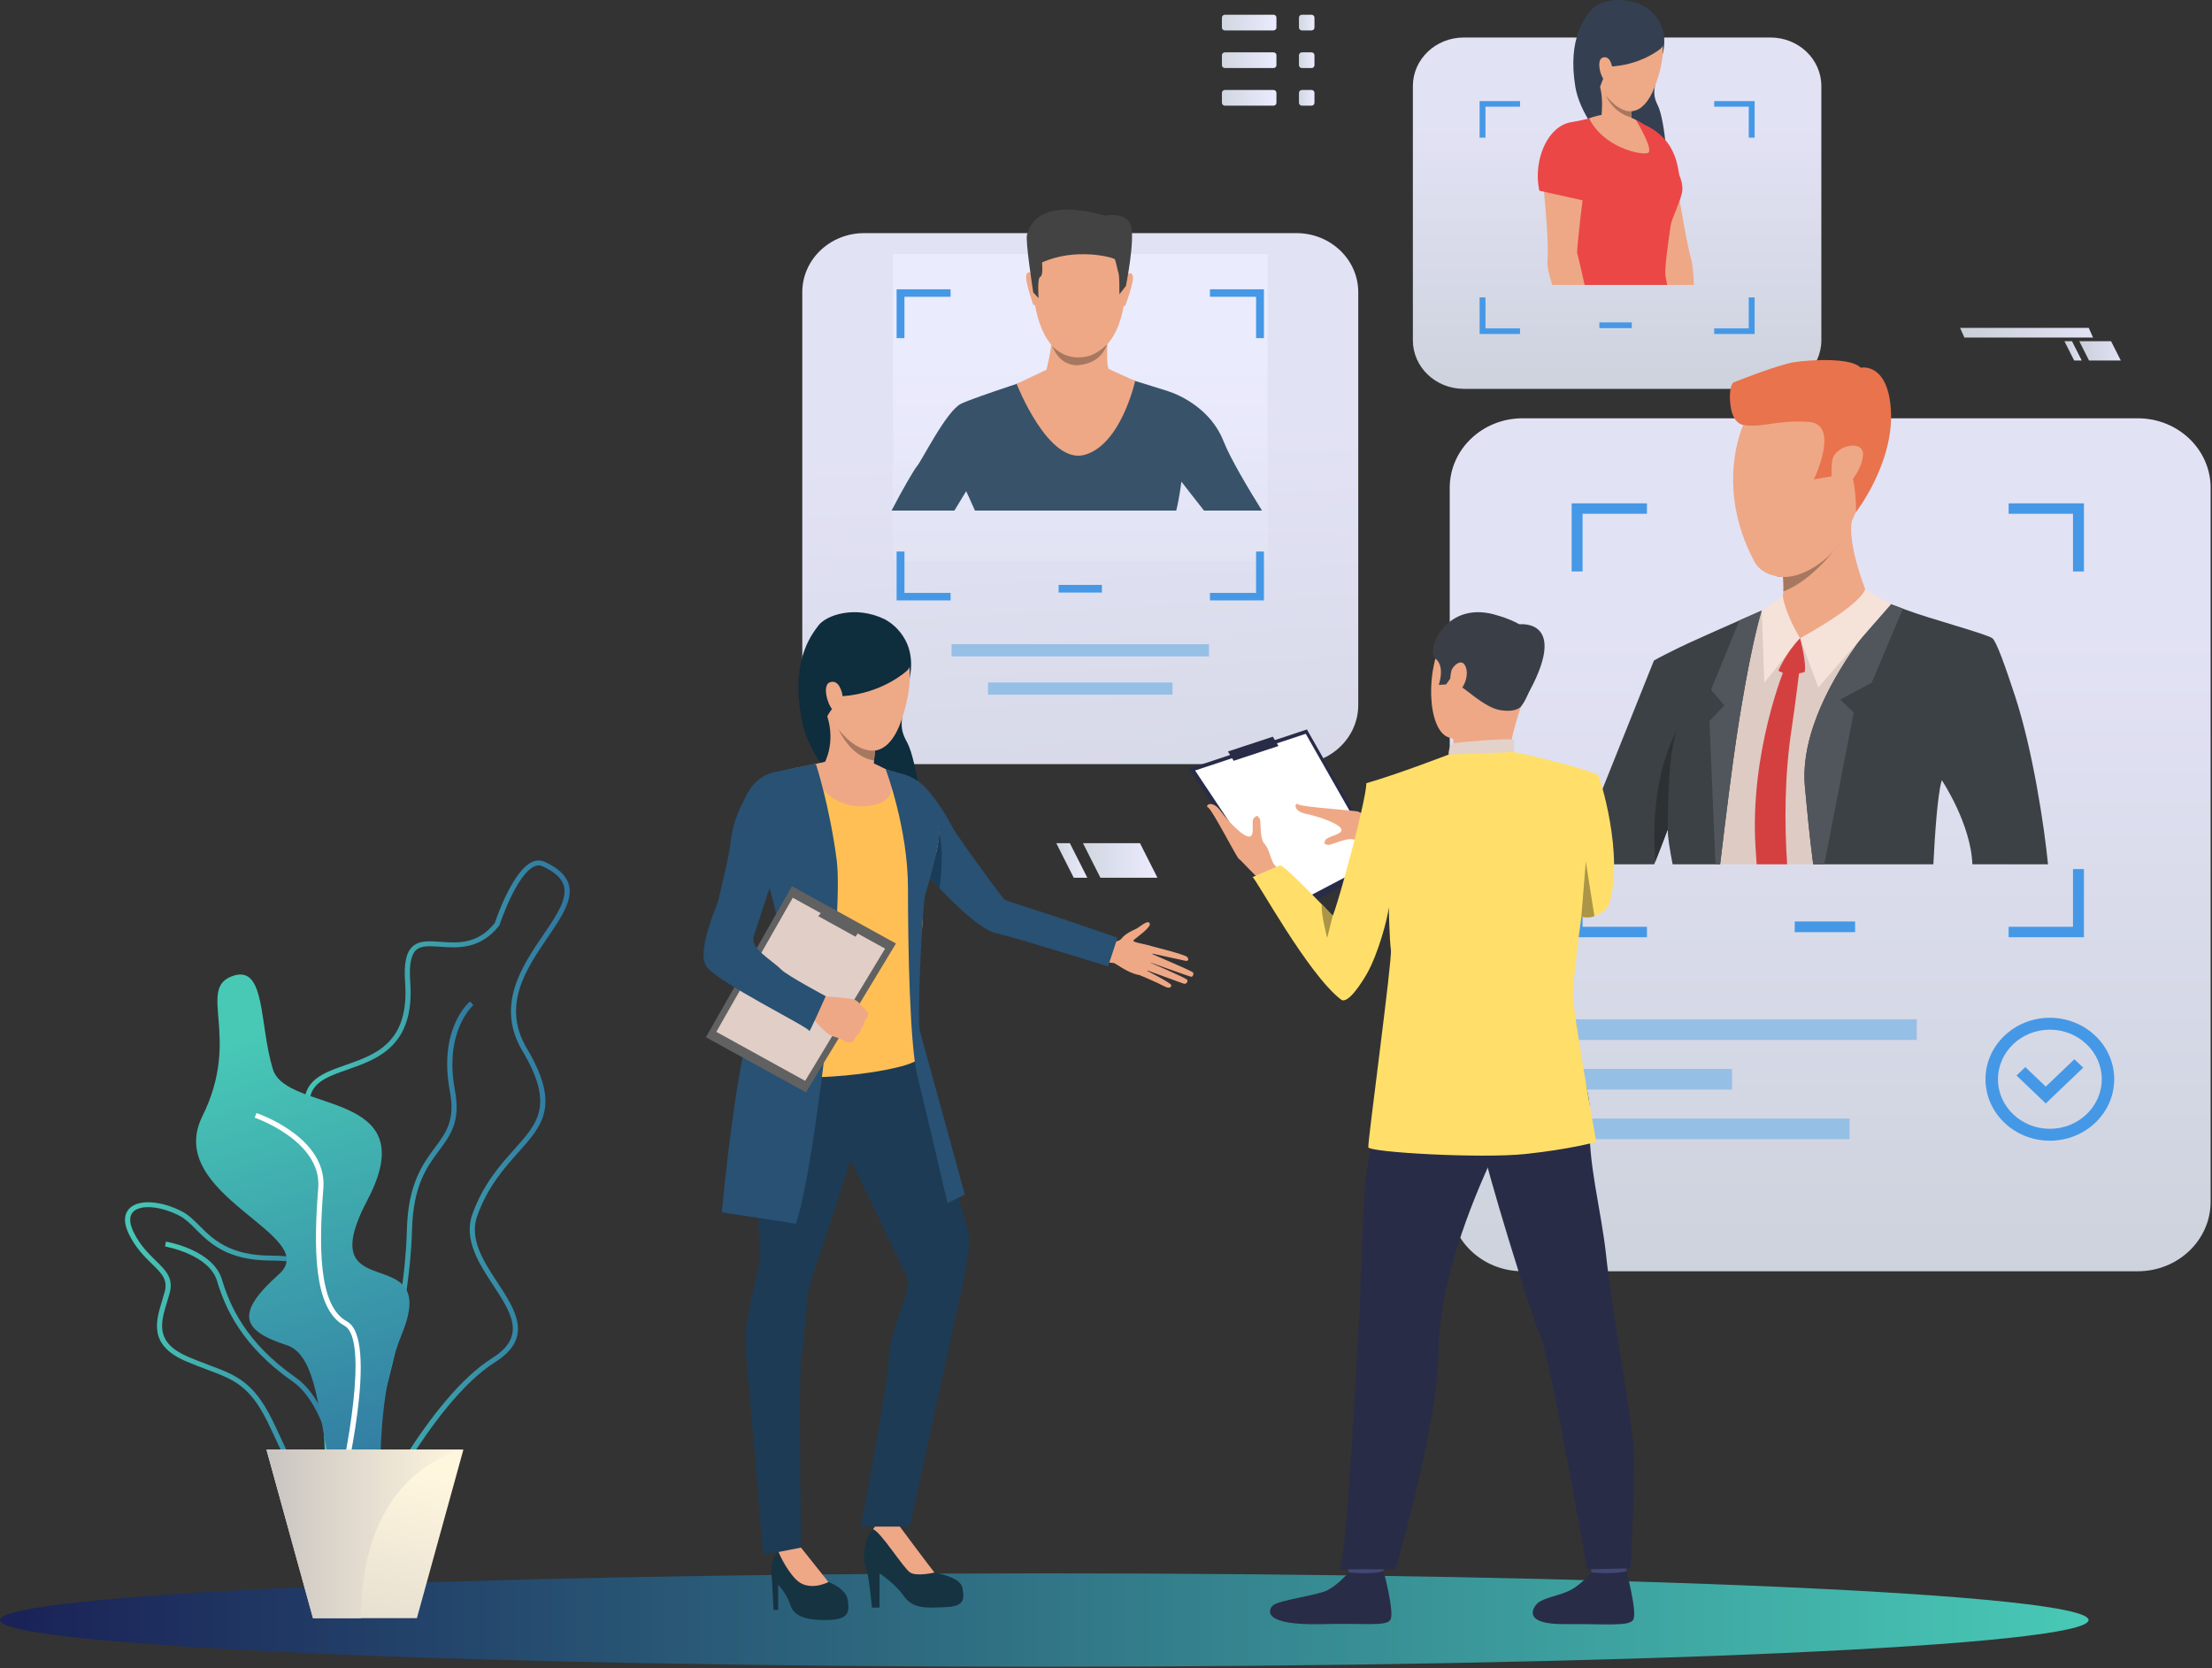 <svg width="374" height="282" viewBox="0 0 374 282" fill="none" xmlns="http://www.w3.org/2000/svg">
<rect x="0" y="0" width="374" height="282" fill="#333333" stroke="none"/>
<path opacity="0.95" d="M219.195 129.18H146.104C140.33 129.18 135.648 124.71 135.648 119.195V49.398C135.648 43.884 140.33 39.413 146.104 39.413H219.195C224.97 39.413 229.651 43.884 229.651 49.398V119.195C229.651 124.71 224.97 129.18 219.195 129.18Z" fill="url(#paint0_linear_2004_3)"/>
<path d="M204.411 108.913H160.889V110.966H204.411V108.913Z" fill="#96BFE6"/>
<path d="M198.246 115.382H167.053V117.435H198.246V115.382Z" fill="#96BFE6"/>
<path opacity="0.95" d="M361.452 214.921H257.433C250.63 214.921 245.116 209.655 245.116 203.159V82.479C245.116 75.983 250.63 70.717 257.433 70.717H361.452C368.255 70.717 373.77 75.983 373.77 82.479V203.159C373.77 209.655 368.255 214.921 361.452 214.921Z" fill="url(#paint1_linear_2004_3)"/>
<path d="M313.652 155.788H303.448V157.593H313.652V155.788Z" fill="#4598E6"/>
<path d="M324.084 172.325H264.709V175.818H324.084V172.325Z" fill="#96BFE6"/>
<path d="M312.723 189.099H264.709V192.593H312.723V189.099Z" fill="#96BFE6"/>
<path d="M292.857 180.712H264.709V184.206H292.857V180.712Z" fill="#96BFE6"/>
<path d="M339.618 85.097V86.862H350.499V96.613H352.346V85.097H339.618ZM265.731 96.613H267.579V86.862H278.46V85.097H265.731V96.613ZM350.499 146.93V156.684H339.618V158.449H352.346V146.93H350.499V146.93ZM267.579 146.93H265.731V158.449H278.46V156.685H267.579V146.93Z" fill="#4598E6"/>
<path d="M346.586 192.85C340.586 192.85 335.704 188.188 335.704 182.459C335.704 176.729 340.586 172.068 346.586 172.068C352.586 172.068 357.467 176.729 357.467 182.459C357.467 188.188 352.586 192.85 346.586 192.85ZM346.586 174.079C341.747 174.079 337.811 177.838 337.811 182.459C337.811 187.08 341.747 190.839 346.586 190.839C351.424 190.839 355.361 187.08 355.361 182.459C355.361 177.838 351.424 174.079 346.586 174.079Z" fill="#4598E6"/>
<path d="M345.892 186.549L340.948 181.828L342.437 180.406L345.892 183.704L350.734 179.08L352.223 180.502L345.892 186.549Z" fill="#4598E6"/>
<path d="M353.13 273.887C353.13 278.246 274.079 281.779 176.565 281.779C79.051 281.779 0 278.246 0 273.887C0 269.529 79.051 265.996 176.565 265.996C274.079 265.996 353.13 269.529 353.13 273.887Z" fill="url(#paint2_linear_2004_3)"/>
<path opacity="0.95" d="M214.33 42.94H150.969V94.853H214.33V42.94Z" fill="url(#paint3_linear_2004_3)"/>
<path d="M206.852 74.543C204.765 69.272 199.752 66.852 197.385 66.097C196.543 65.83 195.037 65.361 193.451 64.871C190.594 63.989 187.471 63.029 187.471 63.029H177.609C177.609 63.029 174.195 64.123 170.566 65.337C170.566 65.34 170.562 65.34 170.562 65.34C167.219 66.46 163.699 67.68 162.511 68.251C160.032 69.432 155.862 77.881 155.019 78.85C154.584 79.349 152.649 82.639 150.746 86.316H161.369C162.492 84.474 163.356 83.046 163.356 83.046C163.356 83.046 164.028 84.454 164.843 86.316H198.878C199.416 84.154 199.752 81.43 199.752 81.43C199.752 81.43 201.575 83.797 203.565 86.316H213.374C210.988 82.493 208.027 77.519 206.852 74.543Z" fill="#385369"/>
<path d="M183.715 37.152C183.715 37.152 191.426 38.312 190.252 49.833C189.078 61.353 182.272 60.409 181.817 60.397C181.362 60.386 174.985 60.607 174.488 46.541C174.488 46.541 174.271 36.14 183.715 37.152Z" fill="#EEA886"/>
<path d="M190.371 46.578C190.371 46.578 191.215 45.717 191.525 46.589C191.835 47.461 190.373 51.35 190.321 51.531C190.321 51.531 190.167 51.87 189.964 51.684C189.761 51.497 190.371 46.578 190.371 46.578Z" fill="#EEA886"/>
<path d="M174.696 46.433C174.696 46.433 173.87 45.556 173.542 46.422C173.215 47.288 174.585 51.202 174.646 51.386C174.646 51.386 174.793 51.727 175 51.544C175.206 51.362 174.696 46.433 174.696 46.433Z" fill="#EEA886"/>
<path d="M190.368 48.345L189.264 49.755C189.264 49.755 189.295 46.665 189.118 46.181C188.941 45.696 188.67 44.216 188.522 43.867C188.373 43.518 181.9 41.786 176.182 44.373C176.182 44.373 176.434 46.595 175.885 46.792C175.338 46.99 175.606 50.411 175.606 50.411L174.699 49.433C174.699 49.433 173.309 40.569 173.652 39.646C173.995 38.722 175.089 33.168 186.82 36.465C186.82 36.465 190.477 35.725 191.211 38.136C191.945 40.547 190.368 48.345 190.368 48.345Z" fill="#434343"/>
<path d="M188.427 62.822C188.424 62.811 187.438 62.357 187.438 62.357C186.958 61.332 187.314 57.004 187.314 57.004C187.314 57.004 177.494 54.617 177.774 56.442C178.054 58.267 176.928 62.508 176.928 62.508L171.89 64.897C171.89 64.897 177.258 78.66 183.427 76.885C189.597 75.109 191.926 64.4 191.926 64.4L188.427 62.822Z" fill="#EEA886"/>
<path d="M177.915 58.47C177.915 58.47 179.497 60.42 182.244 60.42C184.05 60.42 185.347 59.937 187.147 58.261C187.147 58.261 186.367 61.443 182.256 61.739C182.256 61.739 179.275 62.101 177.915 58.47Z" fill="#A77860"/>
<path d="M149.563 104.685C149.563 104.685 155.229 107.332 153.828 114.532C152.428 121.732 151.808 122.702 153.375 125.516C154.942 128.329 156.791 140.33 155.381 142.605C153.97 144.879 137.923 132.609 135.698 122.313C133.473 112.017 137.109 107.438 138.393 105.732C139.678 104.026 144.561 102.261 149.563 104.685Z" fill="#0E2D3D"/>
<path d="M147.425 271.784H148.709V266C148.709 266 151.228 267.604 152.808 269.82C154.389 272.037 156.562 271.848 159.871 271.707C163.18 271.565 163.032 270.292 162.736 268.5C162.44 266.707 159.081 266.142 157.994 265.858C156.908 265.575 154.441 261.517 153.648 260.529C152.566 259.181 151.994 257.888 151.994 257.888C151.994 257.888 151.376 255.482 148.314 257.888C145.252 260.293 146.141 264.915 146.487 265.34C146.832 265.764 147.425 271.784 147.425 271.784Z" fill="#163342"/>
<path d="M153.896 265.859C155.031 266.566 157.995 265.859 157.995 265.859C157.155 264.821 151.994 257.888 151.994 257.888C148.858 256.143 147.618 258.545 147.618 258.545C148.898 258.918 152.76 265.151 153.896 265.859Z" fill="#EEA886"/>
<path d="M186.919 159.167C186.919 159.167 188.975 159.543 189.678 158.62C190.275 157.836 191.641 157.233 192.061 157.047C192.623 156.798 194.049 155.421 194.385 156.094C194.72 156.768 192.148 158.473 191.683 158.934C191.219 159.394 194.206 159.598 194.721 160.046C195.237 160.494 194.603 165.199 192.569 164.833C190.536 164.467 188.617 162.794 188.246 162.797C187.875 162.8 186.756 162.586 186.756 162.586L186.919 159.167Z" fill="#EEA886"/>
<path d="M194.267 159.853C194.267 159.853 200.414 161.37 200.735 161.798C201.056 162.227 200.95 162.54 200.369 162.421C199.788 162.302 194.386 161.12 194.386 161.12C194.386 161.12 201.345 164.082 201.689 164.378C201.89 164.552 201.723 165.17 201.406 165.134C201.089 165.098 194.015 162.538 194.015 162.538C194.015 162.538 200.508 165.315 200.717 165.645C200.901 165.933 200.599 166.464 200.103 166.289C199.606 166.115 193.428 163.862 193.428 163.862C193.428 163.862 198.02 166.167 198.026 166.546C198.029 166.778 197.911 167.318 196.745 166.688C195.579 166.058 192.666 164.847 192.666 164.847L194.267 159.853Z" fill="#EEA886"/>
<path d="M130.786 272.179H131.576V267.934C131.576 267.934 132.981 269.315 133.623 271.343C134.266 273.371 136.564 273.972 140.071 273.878C143.578 273.784 143.627 272.462 143.331 270.481C143.035 268.5 140.071 267.462 140.071 267.462C138.738 266.33 135.428 261.638 135.428 261.638C135.428 261.638 133.305 261.095 131.638 262.38C129.971 263.665 130.489 266.566 130.539 267.321C130.588 268.076 130.786 272.179 130.786 272.179Z" fill="#163342"/>
<path d="M133.206 171.059C133.206 171.059 129.027 176.247 127.894 182.402C126.761 188.557 128.563 209.215 128.514 212.257C128.465 215.299 125.501 222.869 126.094 228.599C126.687 234.33 129.026 262.851 129.026 262.851L135.429 261.638C135.429 261.638 135.058 232.561 135.429 230.156C135.799 227.75 136.543 218.983 136.691 217.992C136.839 217.002 146.097 190.994 146.097 186.557C146.097 182.119 143.282 163.819 133.206 171.059Z" fill="#1D3B54"/>
<path d="M154.197 173.087C154.197 173.087 161.062 198.108 161.877 201.574C162.692 205.041 163.872 207.9 163.872 209.372C163.872 212.787 162.544 218.27 162.544 218.27L153.826 258.085H145.523C145.523 258.085 150.149 234.199 150.274 229.528C150.399 224.847 154.172 218.2 153.431 216.218C152.69 214.238 141.504 191.387 141.504 191.387C141.504 191.387 133.033 165.824 154.197 173.087Z" fill="#1D3B54"/>
<path d="M140.071 267.462L135.429 261.638L131.638 262.38C131.638 262.38 132.658 264.987 134.501 266.948C136.683 269.271 140.071 267.462 140.071 267.462Z" fill="#EEA886"/>
<path d="M151.362 130.568C151.362 130.568 154.192 130.823 156.331 133.011C158.47 135.199 160.477 138.688 161.037 139.855C161.597 141.022 169.449 151.838 169.856 152.081C170.264 152.324 174.211 153.583 176.826 154.424C180.861 155.721 188.951 158.528 188.951 158.528L187.344 163.386C187.344 163.386 172.133 158.632 168.323 157.736C163.665 156.64 152.94 143.502 152.94 143.502C152.94 143.502 144.946 134.555 151.362 130.568Z" fill="#285173"/>
<path d="M146.422 128.671C146.422 128.671 150.088 130.325 151.361 130.568C152.634 130.811 157.574 136.938 158.439 139.175C159.305 141.411 158.439 144.767 156.657 148.705C154.875 152.644 156.555 153.957 155.74 157.896C154.926 161.835 155.188 176.569 155.34 178.758C155.493 180.946 131.506 184.263 126.77 180.275C126.77 180.275 129.976 166.996 133.772 163.205C134.593 162.386 134.506 156.923 133.946 155.562C133.386 154.2 127.072 144.037 127.072 144.037C127.072 144.037 126.608 133.73 129.363 131.686C131.756 129.911 138.279 129.279 139.45 128.889C140.622 128.501 144.028 128.331 146.422 128.671Z" fill="#FFBF55"/>
<path d="M148.173 124.631C148.173 124.631 148.063 125.595 147.937 126.898C147.888 127.413 147.834 127.982 147.786 128.565C147.64 130.312 147.523 132.186 147.594 133.145C147.594 133.145 143.783 136.792 139.451 128.89C139.451 128.89 141.273 125.632 139.901 121.196C138.529 116.758 148.173 124.631 148.173 124.631Z" fill="#EEA886"/>
<path d="M158.836 150.158C158.836 150.158 159.753 144.333 158.778 140.791C158.778 140.791 158.778 143.837 157.029 148.162L158.836 150.158Z" fill="#183C59"/>
<path d="M136.524 129.451C136.524 129.451 139.145 136.842 146.34 136.298C153.535 135.755 149.751 130.057 149.751 130.057C149.751 130.057 147.958 129.075 147.453 128.982C146.948 128.89 139.498 128.8 139.498 128.8L136.524 129.451Z" fill="#EEA886"/>
<path d="M149.751 130.057C149.751 130.057 153.519 140.012 153.519 150.158C153.519 160.303 153.823 176.831 155.139 182.05C156.454 187.269 160.199 203.41 160.199 203.41L163.134 201.96C163.134 201.96 156.076 176.2 155.543 174.343C155.011 172.485 155.948 152.861 156.454 151.218C156.96 149.575 159.113 142.261 158.778 140.232C158.356 137.674 155.85 133.889 151.801 130.635L149.751 130.057Z" fill="#285173"/>
<path d="M137.945 129.139C137.945 129.139 140.288 136.301 141.475 145.474C142.661 154.647 137.831 197.224 134.592 206.889L122.042 204.956C122.042 204.956 124.743 174.861 128.411 169.384C132.078 163.907 133.245 159.061 129.286 147.63C125.327 136.198 131.022 130.537 131.022 130.537C131.022 130.537 136.845 129.258 137.945 129.139Z" fill="#285173"/>
<path d="M151.485 159.512L136.268 184.681L119.351 175.354L133.907 149.821L151.485 159.512Z" fill="#616161"/>
<path d="M149.651 160.378L136.136 182.731L121.111 174.448L134.039 151.771L149.651 160.378Z" fill="#E0CEC7"/>
<path d="M144.665 158.37L145.614 156.801L139.539 153.452L138.354 154.89L144.665 158.37Z" fill="#616161"/>
<path d="M143.94 176.228C143.94 176.228 143.248 176.231 142.944 176.091C142.944 176.091 142.413 175.796 142.022 175.609C141.898 175.55 141.788 175.501 141.713 175.477C141.403 175.374 140.69 175.238 140.017 174.791C139.345 174.346 136.962 171.712 136.962 171.712L138.087 170.077L138.912 168.404C138.912 168.404 143.915 168.712 144.592 169.058C144.659 169.093 144.722 169.129 144.779 169.167C145.323 169.513 145.575 169.989 145.838 170.201C145.935 170.28 146.837 171.123 146.805 171.482C146.762 171.98 146.521 172.308 146.206 172.473C146.206 172.473 146.076 173.445 145.575 173.898C145.575 173.898 145.485 174.799 144.693 175.193C144.693 175.193 144.496 176.097 143.94 176.228Z" fill="#EEA886"/>
<path d="M133.628 130.568C133.628 130.568 129.007 129.303 126.359 134.166C123.711 139.029 123.724 141.104 123.37 143.478C123.036 145.72 121.528 151.842 121.375 152.474C121.222 153.106 117.806 160.644 119.372 163.278C120.947 165.927 136.942 173.722 136.84 174.305C136.738 174.889 139.61 168.412 139.61 168.412C139.61 168.412 133.138 164.967 132.078 163.906C130.356 162.184 126.724 160.327 127.47 158.19C128.347 155.679 130.98 147.209 131.591 145.969C132.202 144.73 137.524 132.148 133.628 130.568Z" fill="#285173"/>
<path d="M148.741 105.484C148.741 105.484 156.969 107.953 152.503 121.511C148.036 135.068 136.801 119.939 137.976 111.679C139.151 103.418 148.741 105.484 148.741 105.484Z" fill="#EEA987"/>
<path d="M153.343 113.394C153.343 113.394 149.255 117.225 142.414 117.704C142.414 117.704 139.785 120.648 139.583 121.803C139.583 121.803 133.479 111.868 140.982 105.912C148.485 99.956 156.101 110.94 153.343 113.394Z" fill="#0E2D3D"/>
<path d="M142.496 117.974C142.444 116.987 141.807 114.742 140.271 115.37C138.736 115.999 140.365 120.571 141.384 120.29C141.384 120.29 142.622 120.308 142.496 117.974Z" fill="#EEA987"/>
<path d="M147.936 126.898C147.888 127.413 147.834 127.982 147.786 128.565C147.786 128.565 144.154 128.359 141.727 123.201C141.885 123.426 144.546 127.158 147.936 126.898Z" fill="#A77860"/>
<path d="M57.849 250.882C63.125 247.34 69.299 222.651 69.667 207.946C69.856 200.414 72.187 197.276 74.244 194.507C76.211 191.86 77.909 189.575 76.92 184.326C75.029 174.297 80 169.967 80.05 169.925L79.475 169.298C79.254 169.483 74.077 173.949 76.061 184.474C76.986 189.378 75.462 191.428 73.533 194.025C71.509 196.749 68.99 200.139 68.795 207.926C68.399 223.708 62.087 247.018 57.348 250.201L57.849 250.882Z" fill="url(#paint4_linear_2004_3)"/>
<path d="M46.792 243.681C46.294 242.603 45.779 241.489 45.196 240.313C42.182 234.238 39.513 233.238 35.09 231.58C34.009 231.175 32.784 230.716 31.44 230.139C25.105 227.42 26.331 223.414 27.413 219.879C27.565 219.384 27.715 218.891 27.846 218.403C28.404 216.324 27.333 215.281 25.713 213.703C24.509 212.529 23.009 211.068 21.854 208.762C20.59 206.238 21.234 204.884 21.998 204.193C23.605 202.738 27.311 203.006 30.81 204.83C31.896 205.397 32.791 206.292 33.739 207.239C35.969 209.47 38.745 212.245 45.766 212.277C49.769 212.295 51.961 212.822 53.097 214.041C54.386 215.424 54.143 217.494 53.806 220.36C53.69 221.351 53.558 222.474 53.478 223.688C53.001 230.929 57.477 236.152 57.521 236.203C60.196 239.244 63.49 245.553 62.068 249.437C61.472 251.064 60.139 252.089 58.106 252.482C57.296 252.638 56.556 252.712 55.876 252.712C50.965 252.712 49.168 248.824 46.792 243.681ZM30.391 205.562C27.267 203.933 23.916 203.604 22.598 204.798C21.595 205.705 22.068 207.259 22.641 208.402C23.734 210.584 25.116 211.931 26.336 213.12C28.031 214.772 29.37 216.077 28.692 218.61C28.558 219.107 28.405 219.609 28.25 220.113C27.173 223.633 26.155 226.958 31.797 229.38C33.123 229.948 34.337 230.404 35.408 230.805C39.873 232.478 42.822 233.583 45.984 239.956C46.572 241.142 47.09 242.262 47.59 243.345C50.319 249.252 51.966 252.817 57.933 251.665C59.643 251.335 60.757 250.493 61.245 249.162C62.498 245.74 59.499 239.748 56.852 236.738C56.658 236.516 52.107 231.218 52.608 223.636C52.689 222.402 52.822 221.268 52.94 220.267C53.251 217.616 53.475 215.701 52.445 214.595C51.503 213.585 49.442 213.127 45.761 213.11C38.37 213.077 35.452 210.159 33.107 207.815C32.169 206.877 31.359 206.067 30.391 205.562Z" fill="url(#paint5_linear_2004_3)"/>
<path d="M58.011 257.522L58.883 257.478C58.84 256.697 57.74 238.272 49.994 232.88C41.495 226.964 38.815 220.607 37.539 216.339C36.035 211.311 28.381 209.967 28.056 209.912L27.904 210.733C27.978 210.745 35.346 212.042 36.7 216.568C38.011 220.954 40.763 227.486 49.48 233.553C56.894 238.714 58.001 257.335 58.011 257.522Z" fill="url(#paint6_linear_2004_3)"/>
<path d="M56.537 261.666C54.714 260.799 54.78 257.313 54.88 252.038C55.007 245.371 55.18 236.241 51.525 227.843C47.643 218.922 51.105 216.315 54.454 213.793C58.204 210.969 61.746 208.302 54.948 196.262C51.826 190.732 50.834 186.991 51.828 184.491C52.811 182.019 55.567 181.056 58.486 180.036C63.522 178.275 69.232 176.28 68.494 166.1C68.268 162.979 68.652 161.06 69.703 160.06C70.845 158.974 72.528 159.091 74.476 159.227C77.42 159.433 80.754 159.666 83.659 156.047C83.961 155.143 86.738 147.071 90.06 145.689C90.757 145.399 91.441 145.402 92.092 145.7C94.385 146.747 95.716 147.989 96.16 149.497C96.934 152.121 94.922 155.079 92.592 158.505C88.93 163.889 84.78 169.99 89.085 177.252C94.775 186.853 91.77 190.213 87.609 194.863C85.226 197.527 82.525 200.547 80.719 205.472C79.266 209.433 81.744 213.21 84.14 216.862C87.146 221.444 90.254 226.182 83.71 230.293C72.891 237.09 62.206 259.277 62.1 259.5L62.056 259.593L61.972 259.655C59.979 261.147 58.528 261.859 57.435 261.859C57.105 261.859 56.807 261.794 56.537 261.666ZM83.23 229.597C89.061 225.934 86.438 221.935 83.401 217.305C81.012 213.663 78.304 209.536 79.895 205.197C81.755 200.125 84.513 197.042 86.946 194.322C91.022 189.766 93.715 186.756 88.325 177.663C83.76 169.961 88.251 163.357 91.86 158.051C94.075 154.795 95.987 151.984 95.321 149.723C94.948 148.46 93.769 147.389 91.716 146.452C91.298 146.261 90.87 146.261 90.409 146.453C87.326 147.735 84.496 156.28 84.468 156.366L84.445 156.435L84.4 156.493C81.198 160.533 77.436 160.27 74.412 160.058C72.606 159.932 71.179 159.832 70.319 160.65C69.472 161.456 69.16 163.219 69.364 166.042C70.147 176.847 63.847 179.049 58.785 180.818C55.941 181.812 53.485 182.671 52.644 184.786C51.747 187.045 52.723 190.565 55.716 195.866C62.862 208.522 58.863 211.535 54.994 214.447C51.759 216.884 48.703 219.186 52.331 227.523C56.056 236.082 55.881 245.313 55.753 252.053C55.666 256.654 55.597 260.288 56.926 260.92C57.704 261.29 59.192 260.665 61.351 259.062C62.216 257.267 72.449 236.37 83.23 229.597Z" fill="url(#paint7_linear_2004_3)"/>
<path d="M39.46 164.96C44.966 163.157 43.822 173.291 46.148 180.79C48.475 188.288 72.031 184.061 62.144 202.837C52.256 221.614 74.649 209.117 67.96 225.502C61.271 241.887 67.378 259.411 60.108 254.953C52.837 250.496 56.023 229.863 48.462 227.411C40.901 224.959 39.667 222.1 47.153 215.435C54.64 208.77 27.536 202.153 34.225 188.694C40.914 175.236 33.098 167.043 39.46 164.96Z" fill="url(#paint8_linear_2004_3)"/>
<path d="M57.574 253.877C58.266 251.072 64.18 226.387 58.662 223.403C53.799 220.774 53.919 210.545 54.677 200.886C55.349 192.335 43.849 188.339 43.359 188.173L43.068 188.958C43.181 188.997 54.429 192.909 53.807 200.823C53.028 210.743 52.945 221.269 58.232 224.128C62.422 226.394 58.564 246.233 56.724 253.686L57.574 253.877Z" fill="white"/>
<path d="M78.348 245.087L70.487 273.568H52.918L45.057 245.087H78.348Z" fill="url(#paint9_linear_2004_3)"/>
<path d="M78.348 245.087C78.348 245.087 61.042 248.19 61.042 273.568H52.919L45.057 245.087H78.348Z" fill="url(#paint10_linear_2004_3)"/>
<path opacity="0.95" d="M299.353 65.739H247.481C242.733 65.739 238.885 62.064 238.885 57.531V14.55C238.885 10.017 242.734 6.342 247.481 6.342H299.353C304.101 6.342 307.949 10.017 307.949 14.55V57.531C307.949 62.064 304.101 65.739 299.353 65.739Z" fill="url(#paint11_linear_2004_3)"/>
<path d="M275.894 54.505H270.416V55.474H275.894V54.505Z" fill="#4598E6"/>
<path d="M278.109 1.139C278.109 1.139 282.522 3.454 281.121 9.144C279.72 14.835 279.187 15.586 280.326 17.885C281.464 20.185 282.465 29.82 281.251 31.583C280.036 33.346 267.726 22.985 266.358 14.696C264.99 6.407 268.07 2.886 269.161 1.572C270.253 0.259 274.216 -0.974 278.109 1.139Z" fill="#344052"/>
<path d="M286.395 48.171H281.67C281.441 45.946 281.23 44.397 281.273 44.167C281.343 43.789 276.571 31.838 276.126 30.849C275.678 29.863 273.928 27.212 273.7 24.716C273.469 22.22 276.878 21.212 276.878 21.212C281.479 21.999 283.037 28.076 283.037 28.076C283.037 28.076 284.969 40.401 285.947 43.869C286.198 44.758 286.334 46.33 286.395 48.171Z" fill="#EEA886"/>
<path d="M284.016 31.045L276.98 33.878C276.98 33.878 270.513 18.552 275.934 20.263C281.339 21.969 283.77 25.176 284.016 31.045Z" fill="#EB4747"/>
<path d="M282.451 38.261C282.245 39.782 281.404 45.172 281.592 46.628C281.624 46.868 281.728 47.42 281.884 48.171H264.918C265.369 46.633 265.78 45.272 266.028 44.479C266.853 41.87 266.063 41.171 265.647 39.084C265.485 38.266 264.915 36.714 264.293 34.961C264.085 34.375 263.871 33.765 263.666 33.152C262.919 30.943 262.573 28.684 262.359 27.369C261.335 21.137 266.355 20.538 266.355 20.538C268.22 20.209 271.479 19.248 271.479 19.248L276.583 20.262C276.583 20.262 277.069 20.436 277.777 20.935C277.777 20.935 277.78 20.935 277.78 20.938C278.122 21.178 278.515 21.493 278.928 21.899C279.486 22.446 280.597 24.011 281.704 25.732C282.043 26.259 282.384 26.8 282.705 27.333C283.743 29.048 284.481 30.432 284.457 31.992C284.437 33.528 282.656 36.739 282.451 38.261Z" fill="#EB4747"/>
<path d="M276.583 20.264C276.583 20.264 279.781 25.482 278.592 25.872C277.403 26.262 271.135 24.944 268.687 20.013C268.687 20.013 272.801 18.228 276.583 20.264Z" fill="#EEA886"/>
<path d="M276.126 22.647C276.126 22.647 273.285 23.794 270.714 20.016C270.714 20.016 271.405 15.726 269.944 13.244C268.483 10.763 276.33 16.219 276.33 16.219C276.33 16.219 276.203 16.73 276.071 17.486C276.004 17.872 275.935 18.322 275.882 18.799C275.838 19.196 275.804 19.614 275.789 20.03C275.756 20.995 275.828 21.953 276.126 22.647Z" fill="#EEA886"/>
<path d="M269.073 28.492C268.488 31.363 264.293 34.961 264.293 34.961C264.086 34.374 263.872 33.766 263.666 33.153C266.561 31.39 269.073 28.492 269.073 28.492Z" fill="#393D63"/>
<path d="M268.021 30.777C267.755 31.824 266.532 42.425 266.665 42.786C266.743 42.994 267.335 45.446 267.928 48.172H262.451C261.89 46.415 261.558 44.957 261.639 44.132C261.988 40.556 260.719 29.156 260.719 29.156C260.719 29.156 259.583 22.261 265.574 21.399C265.574 21.399 269.114 21.844 269.328 24.34C269.542 26.839 268.287 29.733 268.021 30.777Z" fill="#EEA886"/>
<path d="M260.277 32.242L267.713 33.9C267.713 33.9 273.612 22.964 268.299 20.967C262.7 18.862 258.935 26.276 260.277 32.242Z" fill="#EB4747"/>
<path d="M277.421 1.747C277.421 1.747 283.884 4.011 279.787 14.661C275.692 25.31 267.33 12.843 268.593 6.299C269.856 -0.245 277.421 1.747 277.421 1.747Z" fill="#EEA987"/>
<path d="M280.779 8.22C280.779 8.22 277.368 11.127 271.895 11.263C271.895 11.263 270.615 14.24 270.408 15.154C270.408 15.154 265.001 6.288 271.218 1.809C277.436 -2.67 283.075 6.362 280.779 8.22Z" fill="#344052"/>
<path d="M272.633 11.901C272.63 11.113 272.211 9.299 270.962 9.745C269.712 10.191 270.831 13.896 271.655 13.708C271.655 13.708 272.641 13.767 272.633 11.901Z" fill="#EEA987"/>
<path d="M275.796 19.848C272.76 19.046 271.585 16.282 271.549 16.189C274.019 19.237 275.882 18.799 275.882 18.799C275.838 19.197 275.834 19.445 275.796 19.848Z" fill="#A77860"/>
<path d="M289.833 17.091V18.038H295.674V23.273H296.666V17.091H289.833ZM250.169 23.273H251.161V18.038H257.002V17.091H250.169L250.169 23.273ZM295.674 50.284V55.52H289.833V56.467H296.666V50.284H295.674ZM251.161 50.284H250.169V56.467H257.002V55.52H251.161L251.161 50.284Z" fill="#4598E6"/>
<path d="M186.308 98.883H178.992V100.177H186.308V98.883Z" fill="#4598E6"/>
<path d="M204.576 48.908V50.174H212.377V57.166H213.702V48.908H204.576ZM151.596 57.166H152.921V50.173H160.723V48.908H151.596V57.166ZM212.377 93.244V100.239H204.576V101.504H213.702V93.244L212.377 93.244ZM152.921 93.244H151.596V101.504H160.723V100.238H152.921V93.244Z" fill="#4598E6"/>
<path d="M346.084 146.121H339.895C339.782 145.885 339.69 145.679 339.615 145.515C337.778 141.374 328.315 131.88 328.315 131.88C328.315 131.88 328.315 131.885 328.315 131.9C328.315 131.9 328.31 131.905 328.31 131.911C328.31 131.911 328.31 131.916 328.31 131.921C328.304 131.936 328.299 131.946 328.293 131.962C328.288 131.982 328.283 132.008 328.272 132.039C328.267 132.055 328.261 132.075 328.261 132.09C328.256 132.106 328.25 132.116 328.245 132.132C327.857 133.515 325.95 140.407 324.997 146.122H283.12C283.023 145.592 282.91 145.088 282.781 144.62C282.398 143.2 282.14 141.796 281.973 140.484C281.967 140.418 281.957 140.356 281.951 140.289C281.919 140.047 281.892 139.806 281.87 139.569C281.51 135.979 281.779 133.227 281.8 132.95C281.682 133.191 280.836 136.154 279.727 139.811C279.118 141.817 278.429 144.033 277.745 146.122H267.856L280.265 111.934C280.54 111.728 283.761 110.242 286.109 109.172C288.506 108.081 291.399 106.481 294.011 105.113C295.346 104.414 296.607 103.781 297.7 103.303L297.867 103.231V103.226C299.672 102.439 300.873 101.919 300.873 101.919C300.873 101.919 300.873 101.919 300.878 101.919C300.921 101.914 301.207 101.888 301.659 101.847C304.18 101.616 312 100.916 314.618 100.773C314.834 100.757 315.017 100.752 315.156 100.747C315.275 100.742 315.367 100.742 315.42 100.747C315.749 100.767 317.365 101.302 319.481 102.074C319.562 102.099 319.643 102.13 319.724 102.161C319.826 102.197 319.923 102.233 320.025 102.269C320.208 102.336 320.397 102.403 320.586 102.475C320.963 102.619 321.356 102.763 321.749 102.912C321.884 102.964 322.024 103.015 322.164 103.066C326.402 104.671 331.261 106.662 332.413 107.454C333.178 107.973 335.553 112.247 338.306 117.535C341.269 126.597 344.893 139.672 346.084 146.121Z" fill="#DECBC4"/>
<path d="M315.353 99.584C315.241 104.96 304.342 107.9 304.342 107.9C304.342 107.9 299.783 102.442 300.872 101.92C301.3 101.714 301.473 100.9 301.527 99.986C301.576 99.117 301.518 98.158 301.465 97.548C301.432 97.168 301.402 96.924 301.402 96.924C301.402 96.924 302.959 95.354 304.94 93.485C308.402 90.216 313.161 86.029 313.169 87.695C313.169 87.783 313.156 87.889 313.128 88.011C312.292 91.759 315.353 99.584 315.353 99.584Z" fill="#EEA886"/>
<path d="M311.155 91.708C311.155 91.708 311.155 91.708 311.154 91.709C311.133 91.74 310.671 92.401 309.882 93.349C308.208 95.359 305.063 98.66 301.527 99.987C301.576 99.117 301.518 98.158 301.465 97.548C301.103 97.54 300.741 97.5 300.382 97.424C301.352 95.806 302.752 94.11 302.752 94.11L304.94 93.485L311.155 91.708Z" fill="#A77860"/>
<path d="M313.247 87.767C312.304 89.726 311.409 91.146 311.155 91.708C311.155 91.708 311.155 91.708 311.154 91.709C310.989 92.075 310.539 92.672 309.881 93.349C308.085 95.197 304.746 97.634 301.464 97.548C301.102 97.54 300.74 97.499 300.382 97.424C299.056 97.147 297.491 96.559 296.63 94.949C289.831 82.236 294.754 71.841 294.754 71.841C294.754 71.841 313.346 66.82 316.255 72.165C318.296 75.914 315.462 83.165 313.247 87.767Z" fill="#EEA886"/>
<path d="M294.754 71.841C294.754 71.841 293.027 71.749 292.6 68.623C292.178 65.535 293.032 64.679 293.032 64.679C293.032 64.679 300.707 61.61 303.464 61.211C306.22 60.812 312.998 60.429 314.586 62.164C314.586 62.164 318.446 61.308 319.498 67.427C321.166 77.134 313.813 86.561 313.813 86.561C313.813 86.561 313.876 80.219 312.411 79.379C310.947 78.538 309.682 80.537 309.682 80.537L306.686 81.049C306.686 81.049 311.237 71.666 305.778 71.319C300.32 70.971 297.879 72.385 294.754 71.841Z" fill="#E8734D"/>
<path d="M309.765 78.008C310.05 75.214 315.341 74.148 314.987 77.076C314.633 80.004 312.027 82.818 310.823 82.719C309.619 82.62 309.548 80.138 309.765 78.008Z" fill="#EEA886"/>
<path d="M340.736 117.797C339.012 112.525 337.52 108.354 336.858 107.901C335.7 107.109 326.522 104.697 322.165 103.066C322.025 103.015 321.885 102.964 321.75 102.912C321.357 102.763 320.964 102.619 320.587 102.475C320.398 102.403 320.21 102.336 320.026 102.269C319.924 102.233 319.827 102.197 319.725 102.161C319.644 102.13 319.563 102.1 319.483 102.074C319.477 102.079 319.472 102.089 319.461 102.094C319.073 102.511 317.059 104.697 314.651 107.968C310.148 114.078 304.283 123.979 305.183 133.119C305.473 136.051 305.829 140.263 306.427 144.99C306.47 145.365 306.518 145.741 306.572 146.121H326.888C327.136 141.173 327.578 134.657 328.245 132.131C328.251 132.116 328.256 132.106 328.262 132.09C328.262 132.075 328.267 132.054 328.273 132.039C328.278 132.013 328.289 131.987 328.294 131.962C328.299 131.946 328.305 131.936 328.31 131.921C328.31 131.915 328.31 131.91 328.31 131.91C328.31 131.905 328.316 131.9 328.316 131.9C328.316 131.9 333.233 139.24 333.486 146.121H346.273C345.648 139.728 343.693 126.844 340.736 117.797Z" fill="#3C4145"/>
<path d="M297.787 103.365C297.787 103.365 296.252 108.24 294.27 120.415C294.27 120.415 294.27 120.415 294.27 120.42C294.2 120.826 294.135 121.243 294.065 121.669C294.06 121.716 294.049 121.767 294.044 121.819C293.996 122.097 293.952 122.385 293.909 122.673C293.904 122.709 293.898 122.74 293.893 122.776C293.861 122.966 293.828 123.161 293.801 123.362C293.726 123.84 293.65 124.334 293.575 124.833C292.832 129.801 291.841 137.696 290.834 146.121H282.803C282.366 143.781 281.957 141.652 281.989 140.191C281.973 140.222 281.962 140.258 281.952 140.289C281.311 141.986 280.605 143.832 279.889 145.627C279.824 145.792 279.76 145.956 279.695 146.121H265.853L279.641 111.676C279.915 111.47 283.465 109.644 285.813 108.58C288.264 107.464 291.361 106.09 294.108 104.882C295.422 104.301 296.656 103.761 297.701 103.303L297.787 103.365Z" fill="#3C4145"/>
<path d="M316.461 115.41L311.155 118.27L313.423 120.477L308.446 146.121H306.572C305.882 140.937 305.489 136.282 305.182 133.119C303.798 118.985 318.567 103.046 319.482 102.074C320.193 102.331 320.958 102.614 321.75 102.912L316.461 115.41Z" fill="#51565C"/>
<path d="M297.868 103.231C297.868 103.231 295.886 109.408 293.58 124.833C292.837 129.796 291.841 137.697 290.834 146.121H290.053L289.024 121.891L291.55 119.278L289.304 116.599L294.108 104.882C295.422 104.301 296.656 103.761 297.701 103.303L297.868 103.231Z" fill="#51565C"/>
<path d="M319.749 102.134L315.353 99.585C315.353 99.585 315.23 101.887 304.342 107.901L307.434 116.217L319.749 102.134Z" fill="#F5E2D9"/>
<path d="M301.446 100.744C301.446 100.744 301.617 103.229 304.342 107.901L298.308 115.413L297.868 103.229L301.446 100.744Z" fill="#F5E2D9"/>
<path d="M304.359 107.901C304.359 107.901 305.528 112.368 305.107 113.618C305.107 113.618 302.536 114.512 300.687 113.395C300.687 113.395 301.996 110.268 304.359 107.901Z" fill="#D44040"/>
<path d="M302.941 123.089C301.708 131.113 301.708 139.229 302.166 146.121H297.011C296.941 145.149 296.876 144.136 296.812 143.076C295.853 127.189 301.735 112.993 301.735 112.993L304.358 112.365C304.358 112.365 303.512 119.386 302.941 123.089Z" fill="#D44040"/>
<path d="M282.156 132.99C281.959 136.802 281.989 140.187 281.989 140.187C281.989 140.187 281.989 140.189 281.989 140.19C281.987 140.208 281.983 140.312 281.975 140.482C281.967 140.417 281.958 140.354 281.95 140.29C281.311 141.987 280.603 143.832 279.889 145.628C279.724 143.546 279.681 141.607 279.729 139.811C280.015 129.122 283.536 123.517 283.536 123.517C282.728 125.38 282.341 129.377 282.156 132.99Z" fill="#2D3133"/>
<path d="M233.977 146.167L217.508 154.812L200.969 129.959L220.972 123.324L233.977 146.167Z" fill="#292C47"/>
<path d="M232.933 145.421L217.531 153.505L202.064 130.263L220.771 124.057L232.933 145.421Z" fill="white"/>
<path d="M238.573 141.074C238.573 141.074 235.707 139.765 234.449 139.081C233.19 138.396 229.954 137.457 229.692 137.234C229.431 137.011 220.098 136.461 219.532 135.995C218.966 135.528 218.416 137.088 220.835 137.594C223.253 138.1 226.62 139.337 226.804 140.239C226.988 141.142 224.319 141.356 224.049 142.1C223.779 142.843 224.125 142.677 224.507 142.836C224.89 142.996 227.681 141.519 228.909 141.938C230.136 142.357 232.013 141.777 232.954 142.084C233.895 142.392 238.47 143.862 238.47 143.862L238.573 141.074Z" fill="#EEA886"/>
<path d="M216.706 151.694C216.706 151.694 214.297 149.624 213.132 148.758C211.967 147.892 209.78 145.345 209.458 145.197C209.136 145.049 204.959 136.864 204.278 136.536C203.598 136.209 204.923 135.106 206.364 137.086C207.805 139.066 210.336 141.613 211.299 141.427C212.261 141.241 211.433 138.757 212.062 138.224C212.69 137.691 212.661 138.068 212.967 138.35C213.273 138.632 212.903 141.719 213.795 142.66C214.687 143.602 214.845 145.516 215.514 146.243C216.184 146.97 219.416 150.515 219.416 150.515L216.706 151.694Z" fill="#EEA886"/>
<path d="M268.567 262.318C268.567 262.318 269.088 265.771 269.153 266.289C269.218 266.808 274.948 265.984 274.948 265.984L275.412 261.873C275.412 261.873 269.283 261.831 268.567 262.318Z" fill="#424773"/>
<path d="M269.092 265.85C269.092 265.85 267.277 267.931 265.521 268.838C263.765 269.745 261.006 270.104 259.968 271.043C259.219 271.72 257.238 274.637 264.531 274.579C271.823 274.52 275.339 274.991 276.12 273.872C276.902 272.754 274.99 265.617 274.99 265.617C274.99 265.617 273.262 266.21 269.092 265.85Z" fill="#292C47"/>
<path d="M227.513 262.318C227.513 262.318 228.034 265.771 228.099 266.289C228.164 266.808 233.894 265.984 233.894 265.984L234.358 261.873C234.358 261.873 228.23 261.831 227.513 262.318Z" fill="#424773"/>
<path d="M228.038 265.85C228.038 265.85 226.223 267.931 224.467 268.838C222.711 269.745 216.25 270.489 215.212 271.428C214.462 272.106 213.216 274.834 223.476 274.579C230.766 274.397 234.285 274.991 235.066 273.872C235.847 272.754 233.935 265.617 233.935 265.617C233.935 265.617 232.308 266.25 228.038 265.85Z" fill="#292C47"/>
<path d="M263.823 173.598C263.823 173.598 269.206 181.766 268.805 189.149C268.403 196.533 270.757 204.594 271.566 212.307C272.467 220.906 276.157 241.262 276.291 245.862C276.425 250.461 275.718 265.148 275.718 265.148L268.332 265.31C268.332 265.31 262.128 229.722 260.522 226.09C258.916 222.459 250.948 196.572 250.68 193.667C250.413 190.762 263.823 173.598 263.823 173.598Z" fill="#292C47"/>
<path d="M235.481 174.704C235.481 174.704 231.424 194.941 230.889 199.46C230.353 203.979 229.996 221.33 229.728 224.154C229.46 226.978 227.943 261.114 226.515 265.31H235.957C235.957 265.31 243.206 240.495 243.206 228.754C243.206 217.013 248.806 203.229 252.421 195.482C256.035 187.736 264.31 187.552 266.532 173.18C266.532 173.18 238.49 170.146 235.481 174.704Z" fill="#292C47"/>
<path d="M254.838 104.924C254.838 104.924 247.612 102.347 244.28 107.6C240.948 112.853 241.269 123.369 244.912 124.662C248.554 125.955 254.026 125.279 255.891 121.992C257.755 118.705 259.439 113.954 259.358 110.778C259.277 107.602 256.736 105.841 254.838 104.924Z" fill="#EEA886"/>
<path d="M245.696 124.903C245.696 124.903 245.997 126.766 245.5 127.684C245.003 128.601 254.862 128.625 254.862 128.625C254.862 128.625 255.662 123.633 257.18 119.415C258.697 115.197 245.696 124.903 245.696 124.903Z" fill="#EEA886"/>
<path d="M257.18 119.415C257.18 119.415 256.5 120.487 253.722 120.071C250.944 119.655 247.556 116.126 246.396 115.739C245.236 115.352 245.225 114.701 245.225 114.701L244.5 115.714L243.268 115.788C243.268 115.788 244.391 112.632 242.696 111.344C241.001 110.057 244.455 101.127 253.363 104.1C253.363 104.1 260.205 105.901 259.956 109.617C259.707 113.332 258.711 117.565 257.18 119.415Z" fill="#3A3F47"/>
<path d="M244.915 127.573C244.915 127.573 244.946 125.819 245.778 125.651C246.611 125.483 254.966 124.716 255.987 125.1V127.142C255.987 127.142 254.019 128.299 244.915 127.573Z" fill="#E2D2CA"/>
<path d="M245.409 113.349C245.565 112.726 247.224 110.945 247.86 112.852C248.495 114.759 246.9 117.324 246.01 117.105C245.12 116.885 245.014 114.93 245.409 113.349Z" fill="#EEA886"/>
<path d="M211.756 148.292C211.76 148.29 211.764 148.29 211.77 148.291C211.712 148.315 211.703 148.317 211.756 148.292Z" fill="#323657"/>
<path d="M269.896 193.057C269.896 193.057 265.465 194.303 257.908 195.098C250.35 195.893 231.468 194.811 231.35 193.958C231.23 193.105 235.411 162.212 235.173 160.62C234.936 159.03 234.808 153.361 234.808 153.361C234.715 154.914 233.057 161.259 231.057 164.717C230.334 165.967 227.91 169.884 226.741 168.993C221.084 164.68 212.325 148.428 211.77 148.291C212.237 148.097 215.921 146.477 216.438 146.312C216.891 146.168 220.971 150.294 223.444 152.852C224.547 153.992 225.329 154.82 225.329 154.82C226.043 153.286 228.644 143.622 229.452 140.277C231.275 132.734 230.995 132.42 230.995 132.42C236.523 130.823 244.915 127.573 244.915 127.573L255.988 127.142C255.988 127.142 266.15 129.278 270.152 131.005C270.532 131.168 270.534 139.662 271.575 141.889L268.257 148.574C268.257 148.574 266.341 161.816 265.943 167.705C265.761 170.409 269.896 193.057 269.896 193.057Z" fill="#FFDF69"/>
<path d="M272.035 152.917C271.746 153.808 270.434 154.561 269.581 154.89C269.035 155.101 268.424 155.169 267.808 155.06L267.374 154.984V154.983L259.786 153.64C259.786 153.64 258.126 135.38 270.153 131.005C270.47 131.104 274.691 144.741 272.035 152.917Z" fill="#FFDF69"/>
<path d="M269.581 154.889V154.89C269.035 155.101 268.423 155.169 267.808 155.06L267.374 154.984V154.983L268.123 145.652L269.581 154.889Z" fill="#AB9546"/>
<path d="M225.329 154.82L224.402 158.571C224.402 158.571 223.395 154.807 223.444 152.852C224.546 153.992 225.329 154.82 225.329 154.82Z" fill="#AB9546"/>
<path d="M256.897 105.544C256.897 105.544 266.367 104.412 257.057 119.518L256.897 105.544Z" fill="#3A3F47"/>
<path d="M208.583 128.625L207.62 127.046L215.203 124.548L216.165 126.119L208.583 128.625Z" fill="#292C47"/>
<g opacity="0.95">
<path d="M353.206 60.944H358.578L356.934 57.687H351.562L353.206 60.944Z" fill="url(#paint12_linear_2004_3)"/>
<path d="M350.692 60.944H351.972L350.328 57.687H349.048L350.692 60.944Z" fill="url(#paint13_linear_2004_3)"/>
<path d="M332.133 57.065H353.885L353.163 55.437H331.411L332.133 57.065Z" fill="url(#paint14_linear_2004_3)"/>
</g>
<path d="M215.315 5.143H207.102C206.824 5.143 206.6 4.928 206.6 4.664V2.97C206.6 2.705 206.825 2.49 207.102 2.49H215.315C215.593 2.49 215.817 2.705 215.817 2.97V4.664C215.817 4.928 215.593 5.143 215.315 5.143Z" fill="url(#paint15_linear_2004_3)"/>
<path d="M215.315 11.504H207.102C206.824 11.504 206.6 11.289 206.6 11.024V9.331C206.6 9.066 206.824 8.851 207.102 8.851H215.315C215.592 8.851 215.817 9.066 215.817 9.331V11.024C215.817 11.289 215.592 11.504 215.315 11.504Z" fill="url(#paint16_linear_2004_3)"/>
<path d="M215.315 17.865H207.102C206.824 17.865 206.6 17.65 206.6 17.385V15.692C206.6 15.427 206.824 15.212 207.102 15.212H215.315C215.592 15.212 215.817 15.427 215.817 15.692V17.385C215.817 17.65 215.592 17.865 215.315 17.865Z" fill="url(#paint17_linear_2004_3)"/>
<path d="M221.744 5.143H220.125C219.848 5.143 219.623 4.928 219.623 4.663V2.97C219.623 2.705 219.848 2.49 220.125 2.49H221.744C222.021 2.49 222.246 2.705 222.246 2.97V4.663C222.246 4.928 222.021 5.143 221.744 5.143Z" fill="url(#paint18_linear_2004_3)"/>
<path d="M221.744 11.504H220.125C219.848 11.504 219.623 11.289 219.623 11.024V9.331C219.623 9.066 219.848 8.851 220.125 8.851H221.744C222.021 8.851 222.246 9.066 222.246 9.331V11.024C222.246 11.289 222.021 11.504 221.744 11.504Z" fill="url(#paint19_linear_2004_3)"/>
<path d="M221.744 17.865H220.125C219.848 17.865 219.623 17.65 219.623 17.385V15.692C219.623 15.427 219.848 15.212 220.125 15.212H221.744C222.021 15.212 222.246 15.427 222.246 15.692V17.385C222.246 17.65 222.021 17.865 221.744 17.865Z" fill="url(#paint20_linear_2004_3)"/>
<path d="M186.057 148.397H195.7L192.748 142.551H183.106L186.057 148.397Z" fill="url(#paint21_linear_2004_3)"/>
<path d="M181.545 148.397H183.843L180.891 142.551H178.594L181.545 148.397Z" fill="url(#paint22_linear_2004_3)"/>
<defs>
<linearGradient id="paint0_linear_2004_3" x1="189.364" y1="200.502" x2="182.668" y2="73.415" gradientUnits="userSpaceOnUse">
<stop stop-color="#D1D7E0"/>
<stop offset="1" stop-color="#EBEBFF"/>
</linearGradient>
<linearGradient id="paint1_linear_2004_3" x1="309.443" y1="236.093" x2="309.443" y2="105.29" gradientUnits="userSpaceOnUse">
<stop stop-color="#D1D7E0"/>
<stop offset="1" stop-color="#EBEBFF"/>
</linearGradient>
<linearGradient id="paint2_linear_2004_3" x1="-1.78217e-05" y1="273.887" x2="353.13" y2="273.887" gradientUnits="userSpaceOnUse">
<stop offset="0.005" stop-color="#1A2257"/>
<stop offset="1" stop-color="#48C9B6"/>
</linearGradient>
<linearGradient id="paint3_linear_2004_3" x1="182.65" y1="155.319" x2="182.65" y2="59.675" gradientUnits="userSpaceOnUse">
<stop stop-color="#D1D7E0"/>
<stop offset="1" stop-color="#EBEBFF"/>
</linearGradient>
<linearGradient id="paint4_linear_2004_3" x1="80.05" y1="210.09" x2="57.347" y2="210.09" gradientUnits="userSpaceOnUse">
<stop stop-color="#3076A1"/>
<stop offset="1" stop-color="#48C9B6"/>
</linearGradient>
<linearGradient id="paint5_linear_2004_3" x1="62.411" y1="227.986" x2="21.138" y2="227.986" gradientUnits="userSpaceOnUse">
<stop stop-color="#3076A1"/>
<stop offset="1" stop-color="#48C9B6"/>
</linearGradient>
<linearGradient id="paint6_linear_2004_3" x1="58.882" y1="233.717" x2="27.904" y2="233.717" gradientUnits="userSpaceOnUse">
<stop stop-color="#3076A1"/>
<stop offset="1" stop-color="#48C9B6"/>
</linearGradient>
<linearGradient id="paint7_linear_2004_3" x1="96.329" y1="203.667" x2="49.81" y2="203.667" gradientUnits="userSpaceOnUse">
<stop stop-color="#3076A1"/>
<stop offset="1" stop-color="#48C9B6"/>
</linearGradient>
<linearGradient id="paint8_linear_2004_3" x1="68.63" y1="252.157" x2="43.712" y2="173.875" gradientUnits="userSpaceOnUse">
<stop stop-color="#3076A1"/>
<stop offset="1" stop-color="#48C9B6"/>
</linearGradient>
<linearGradient id="paint9_linear_2004_3" x1="47.675" y1="302.831" x2="60.08" y2="246.832" gradientUnits="userSpaceOnUse">
<stop stop-color="#C9C4C1"/>
<stop offset="1" stop-color="#FFF6DE"/>
</linearGradient>
<linearGradient id="paint10_linear_2004_3" x1="45.057" y1="259.328" x2="78.348" y2="259.328" gradientUnits="userSpaceOnUse">
<stop stop-color="#C9C4C1"/>
<stop offset="1" stop-color="#FFF6DE"/>
</linearGradient>
<linearGradient id="paint11_linear_2004_3" x1="273.417" y1="74.46" x2="273.417" y2="20.582" gradientUnits="userSpaceOnUse">
<stop stop-color="#D1D7E0"/>
<stop offset="1" stop-color="#EBEBFF"/>
</linearGradient>
<linearGradient id="paint12_linear_2004_3" x1="351.562" y1="59.315" x2="358.578" y2="59.315" gradientUnits="userSpaceOnUse">
<stop stop-color="#D1D7E0"/>
<stop offset="1" stop-color="#EBEBFF"/>
</linearGradient>
<linearGradient id="paint13_linear_2004_3" x1="349.048" y1="59.315" x2="351.972" y2="59.315" gradientUnits="userSpaceOnUse">
<stop stop-color="#D1D7E0"/>
<stop offset="1" stop-color="#EBEBFF"/>
</linearGradient>
<linearGradient id="paint14_linear_2004_3" x1="331.411" y1="56.251" x2="353.885" y2="56.251" gradientUnits="userSpaceOnUse">
<stop stop-color="#D1D7E0"/>
<stop offset="1" stop-color="#EBEBFF"/>
</linearGradient>
<linearGradient id="paint15_linear_2004_3" x1="206.6" y1="3.817" x2="215.817" y2="3.817" gradientUnits="userSpaceOnUse">
<stop stop-color="#D1D7E0"/>
<stop offset="1" stop-color="#EBEBFF"/>
</linearGradient>
<linearGradient id="paint16_linear_2004_3" x1="206.6" y1="10.178" x2="215.817" y2="10.178" gradientUnits="userSpaceOnUse">
<stop stop-color="#D1D7E0"/>
<stop offset="1" stop-color="#EBEBFF"/>
</linearGradient>
<linearGradient id="paint17_linear_2004_3" x1="206.6" y1="16.538" x2="215.817" y2="16.538" gradientUnits="userSpaceOnUse">
<stop stop-color="#D1D7E0"/>
<stop offset="1" stop-color="#EBEBFF"/>
</linearGradient>
<linearGradient id="paint18_linear_2004_3" x1="219.623" y1="3.816" x2="222.246" y2="3.816" gradientUnits="userSpaceOnUse">
<stop stop-color="#D1D7E0"/>
<stop offset="1" stop-color="#EBEBFF"/>
</linearGradient>
<linearGradient id="paint19_linear_2004_3" x1="219.623" y1="10.178" x2="222.246" y2="10.178" gradientUnits="userSpaceOnUse">
<stop stop-color="#D1D7E0"/>
<stop offset="1" stop-color="#EBEBFF"/>
</linearGradient>
<linearGradient id="paint20_linear_2004_3" x1="219.623" y1="16.538" x2="222.246" y2="16.538" gradientUnits="userSpaceOnUse">
<stop stop-color="#D1D7E0"/>
<stop offset="1" stop-color="#EBEBFF"/>
</linearGradient>
<linearGradient id="paint21_linear_2004_3" x1="183.106" y1="145.474" x2="195.7" y2="145.474" gradientUnits="userSpaceOnUse">
<stop stop-color="#D1D7E0"/>
<stop offset="1" stop-color="#EBEBFF"/>
</linearGradient>
<linearGradient id="paint22_linear_2004_3" x1="178.594" y1="145.474" x2="183.843" y2="145.474" gradientUnits="userSpaceOnUse">
<stop stop-color="#D1D7E0"/>
<stop offset="1" stop-color="#EBEBFF"/>
</linearGradient>
</defs>
</svg>
